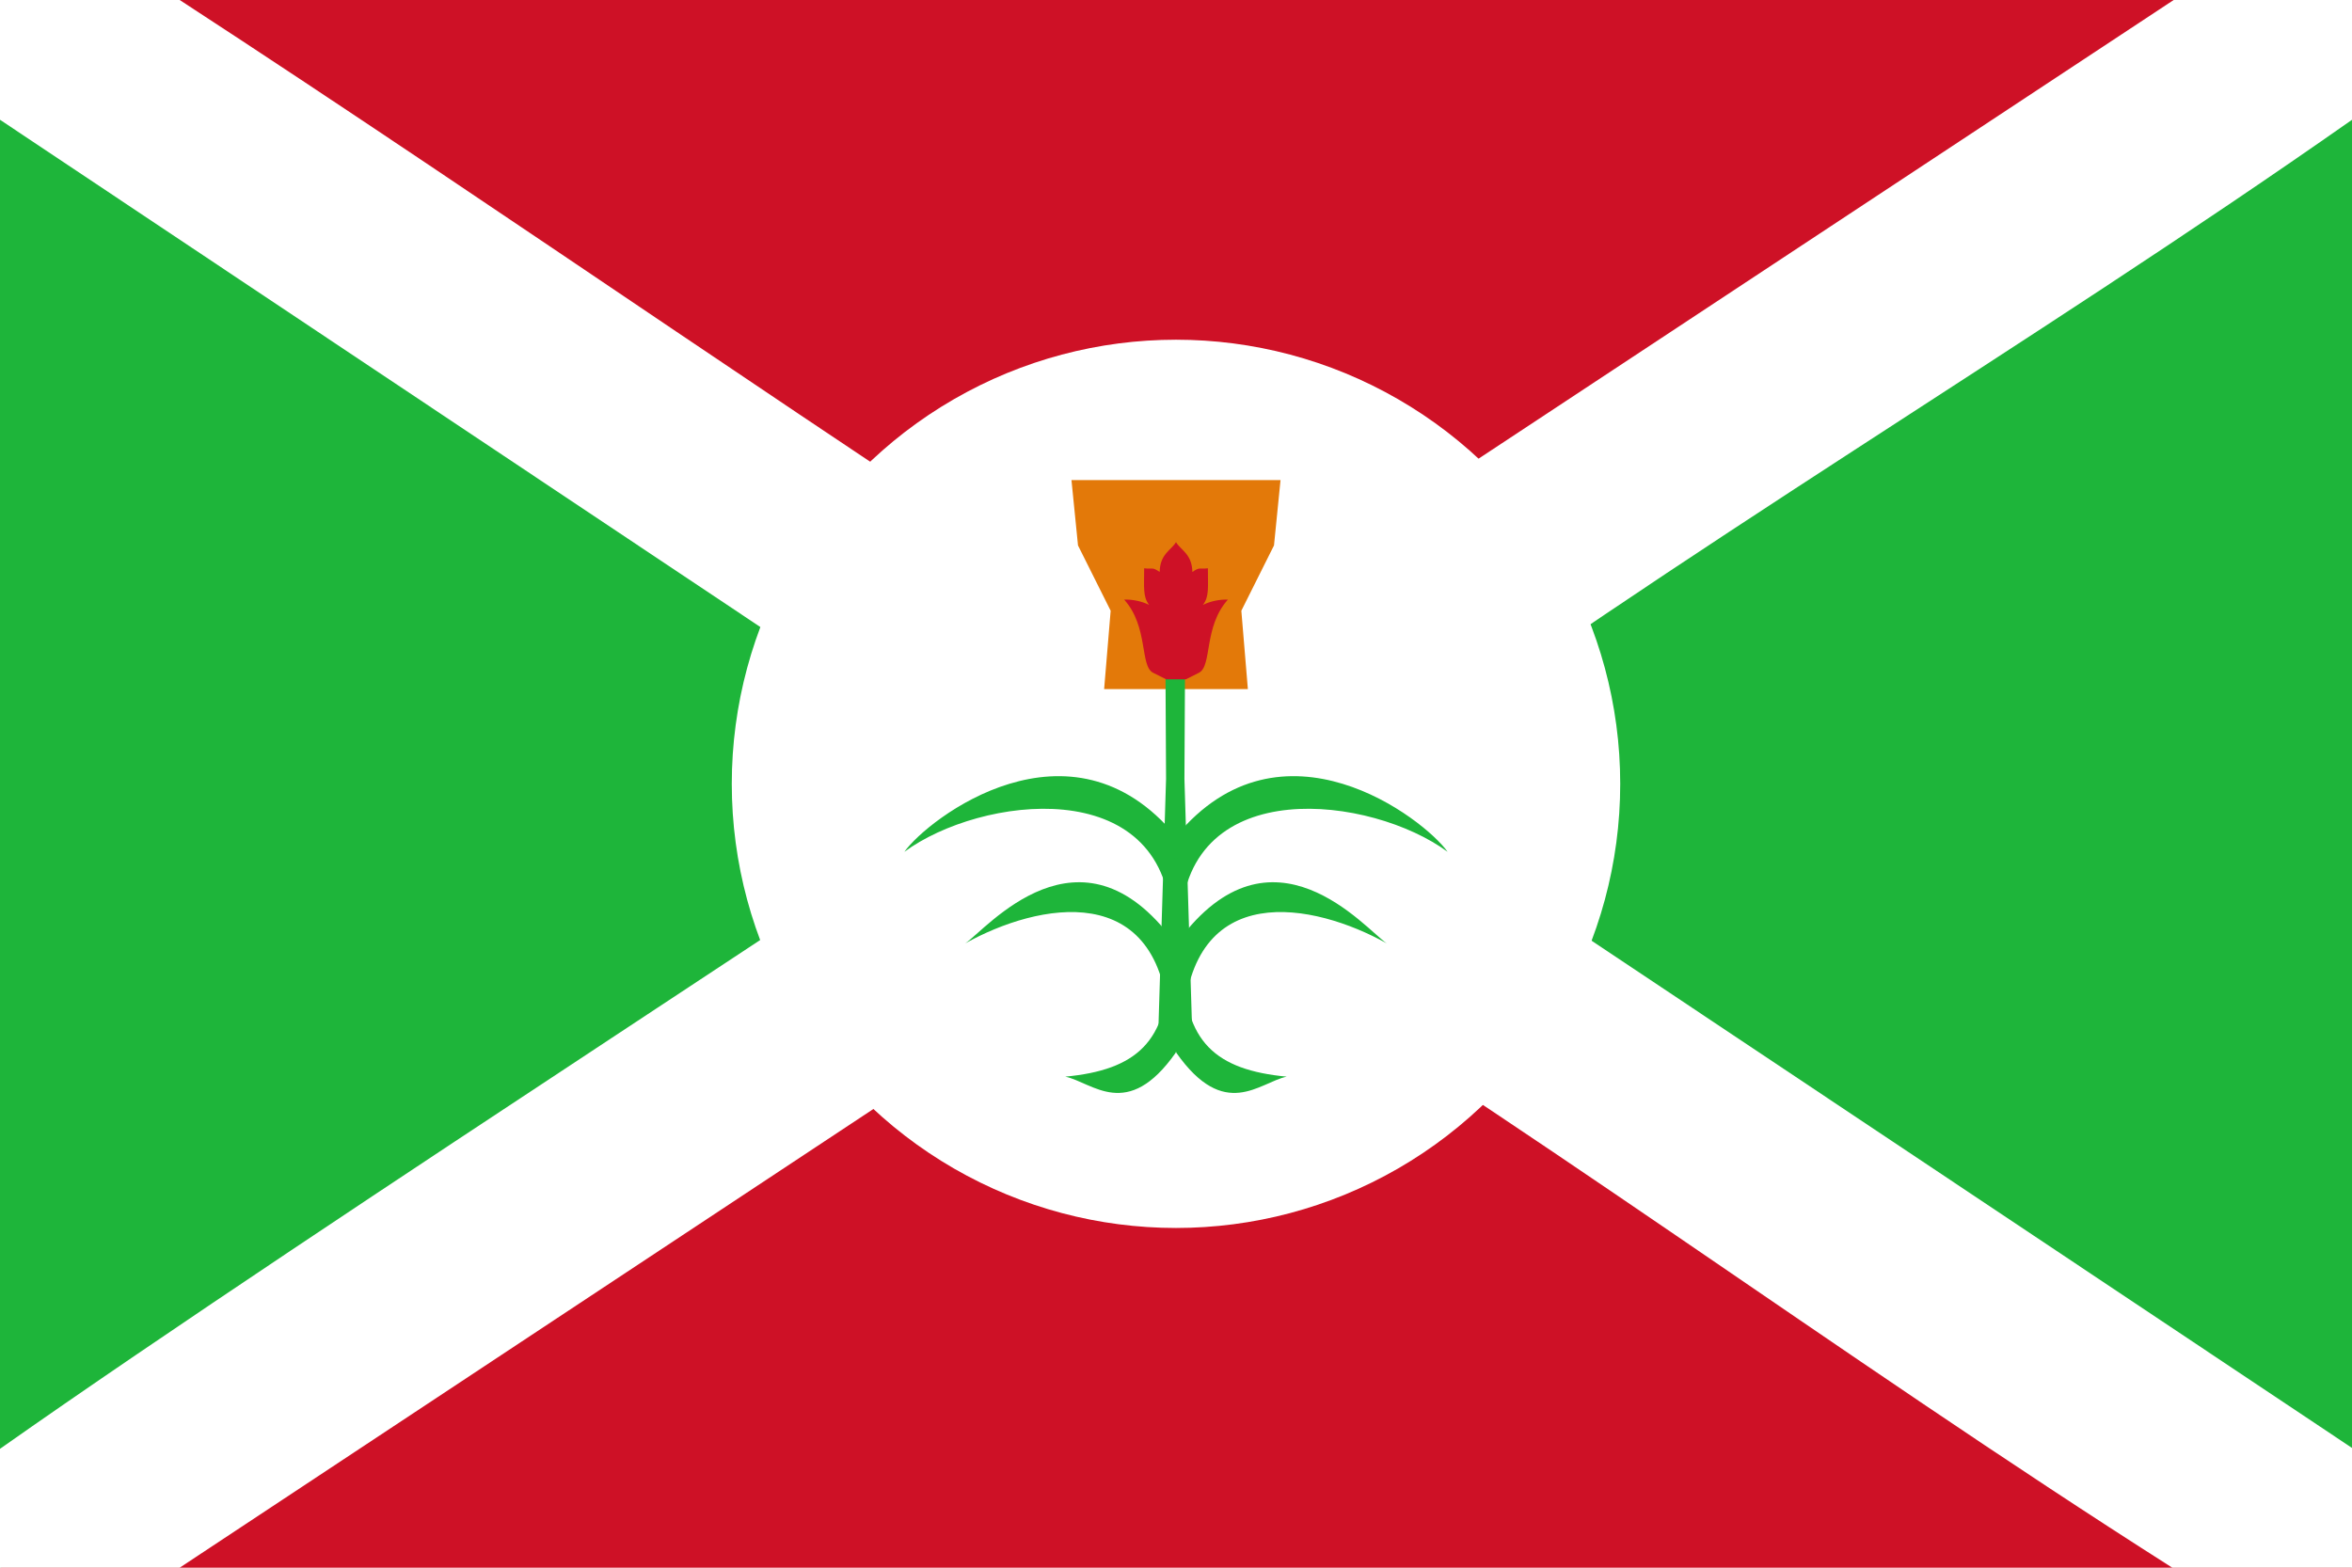 <?xml version="1.0" encoding="UTF-8" standalone="no"?>
<!-- Created with Inkscape (http://www.inkscape.org/) -->
<svg xmlns:dc="http://purl.org/dc/elements/1.1/" xmlns:cc="http://creativecommons.org/ns#" xmlns:rdf="http://www.w3.org/1999/02/22-rdf-syntax-ns#" xmlns:svg="http://www.w3.org/2000/svg" xmlns="http://www.w3.org/2000/svg" xmlns:xlink="http://www.w3.org/1999/xlink" version="1.0" width="720" height="480" viewBox="-125 -75 250 150" id="svg2">
  <rect x="-125" y="-75" width="250" height="150" fill="#333333" stroke="none"/>
  <defs id="defs4">
    <g id="star">
      <g id="triangle">
        <g id="cone">
          <path d="m 0,0 0,10 10,0" transform="matrix(0.866,0.5,-0.5,0.866,0,-10)" id="helper"/>
          <use transform="scale(-1,1)" id="use13" x="0" y="0" width="250" height="150" xlink:href="#helper"/>
        </g>
        <use transform="matrix(-0.5,0.866,-0.866,-0.5,0,0)" id="use15" x="0" y="0" width="250" height="150" xlink:href="#cone"/>
        <use transform="matrix(-0.5,-0.866,0.866,-0.5,0,0)" id="use17" x="0" y="0" width="250" height="150" xlink:href="#cone"/>
      </g>
      <use transform="scale(-1,-1)" id="use19" x="0" y="0" width="250" height="150" xlink:href="#triangle"/>
    </g>
  </defs>
  <path d="M 0,2.0000002e-7 -125,-83.333 l 250,0 L 0,2.0000002e-7 z m 0,0 L 125,83.333 l -250,0 L 0,2.0000002e-7 z" id="path21" style="fill:#ce1126"/>
  <path d="M 0,2.0000002e-7 -125,-83.333 -125,83.333 0,2.0000002e-7 z m 0,0 L 125,83.333 125,-83.333 0,2.0000002e-7 z" id="path23" style="fill:#1eb53a"/>
  <path d="M -125,70.696 C -90.522,46.408 -19.988,1.31 -19.538,-0.229 L -125,-70.601 l 0,-12.732 19.102,0 c 35.412,23.076 69.987,47.458 105.647,70.154 L 106.044,-83.333 l 9.478,0 9.478,0 0,6.367 0,6.367 C 90.359,-46.296 53.658,-24.83 19.565,0.259 L 125,70.601 l 0,6.366 0,6.366 -9.551,0 -9.551,0 C 70.202,60.645 36.211,35.176 7.7777778e-6,13.295 L -105.898,83.333 l -19.102,0 0,-12.637 z" id="path2455" style="fill:#ffffff;fill-opacity:1;stroke:none"/>
  <comment id="comment41">The size of the red stars needs to be precisely 82% of the size of the green stars</comment>
  <g id="g3016">
    <circle cx="0" cy="0" r="42.5" transform="scale(1.111,-1.111)" id="circle31" style="fill:#ffffff"/>
    <path d="m -11.111,-32.292 22.222,0 -0.694,6.944 -3.472,6.944 0.694,8.333 -15.278,0 0.694,-8.333 -3.472,-6.944 z" id="rect3983" style="fill:#e37909;fill-opacity:1;stroke:none"/>
    <g transform="translate(-0.64,-0.694)" id="g3974">
      <path d="m 358.842,206 0.189,34.625 -2.562,83.406 2.562,0.344 5.625,0 2.562,-0.344 -2.562,-83.406 0.186,-34.625 z" transform="matrix(0.347,0,0,0.347,-125,-83.333)" id="rect3059" style="fill:#1eb53a;fill-opacity:1;stroke:none"/>
      <path d="m -0.157,20.014 0.761,9.272 C -4.539,36.595 -8.22,32.439 -11.127,31.823 -3.617,31.114 -0.182,28.138 -0.157,20.014 z" id="rect3830" style="fill:#1eb53a;fill-opacity:1;stroke:none"/>
      <path d="M -0.131,26.289 0.376,17.398 C -9.562,3.961 -19.528,16.173 -21.759,17.652 c 7.708,-4.303 20.889,-6.987 21.627,8.638 z" id="rect3830-1" style="fill:#1eb53a;fill-opacity:1;stroke:none"/>
      <path d="M 0.122,15.16 0.63,6.268 C -10.577,-7.295 -25.744,4.409 -28.229,7.918 -20.14,1.966 -0.616,-0.465 0.122,15.16 z" id="rect3830-1-7" style="fill:#1eb53a;fill-opacity:1;stroke:none"/>
      <path d="M 1.436,20.014 0.675,29.286 C 5.818,36.595 9.499,32.439 12.406,31.823 4.896,31.114 1.461,28.138 1.436,20.014 z" id="rect3830-0" style="fill:#1eb53a;fill-opacity:1;stroke:none"/>
      <path d="M 1.411,26.289 0.903,17.398 C 10.841,3.961 20.807,16.173 23.038,17.652 15.33,13.349 2.149,10.665 1.411,26.289 z" id="rect3830-1-9" style="fill:#1eb53a;fill-opacity:1;stroke:none"/>
      <path d="M 1.157,15.16 0.65,6.268 C 11.856,-7.295 27.023,4.409 29.508,7.918 21.42,1.966 1.895,-0.465 1.157,15.16 z" id="rect3830-1-7-4" style="fill:#1eb53a;fill-opacity:1;stroke:none"/>
    </g>
    <path d="m 0,-25.694 c -0.512,0.858 -1.701,1.249 -1.736,3.168 -0.809,-0.565 -0.751,-0.272 -1.649,-0.391 0.004,1.98 -0.158,3.028 0.532,3.895 -0.81,-0.408 -1.848,-0.602 -2.658,-0.564 2.606,2.891 1.648,7.063 3.082,7.78 l 1.389,0.694 1.042,0 1.042,0 1.389,-0.694 c 1.433,-0.717 0.476,-4.889 3.082,-7.78 -0.81,-0.038 -1.848,0.156 -2.658,0.564 0.69,-0.867 0.528,-1.915 0.532,-3.895 -0.899,0.118 -0.84,-0.174 -1.649,0.391 C 1.701,-24.445 0.512,-24.836 0,-25.694 z" id="rect4004" style="fill:#ce1126;fill-opacity:1;stroke:none"/>
  </g>
</svg>